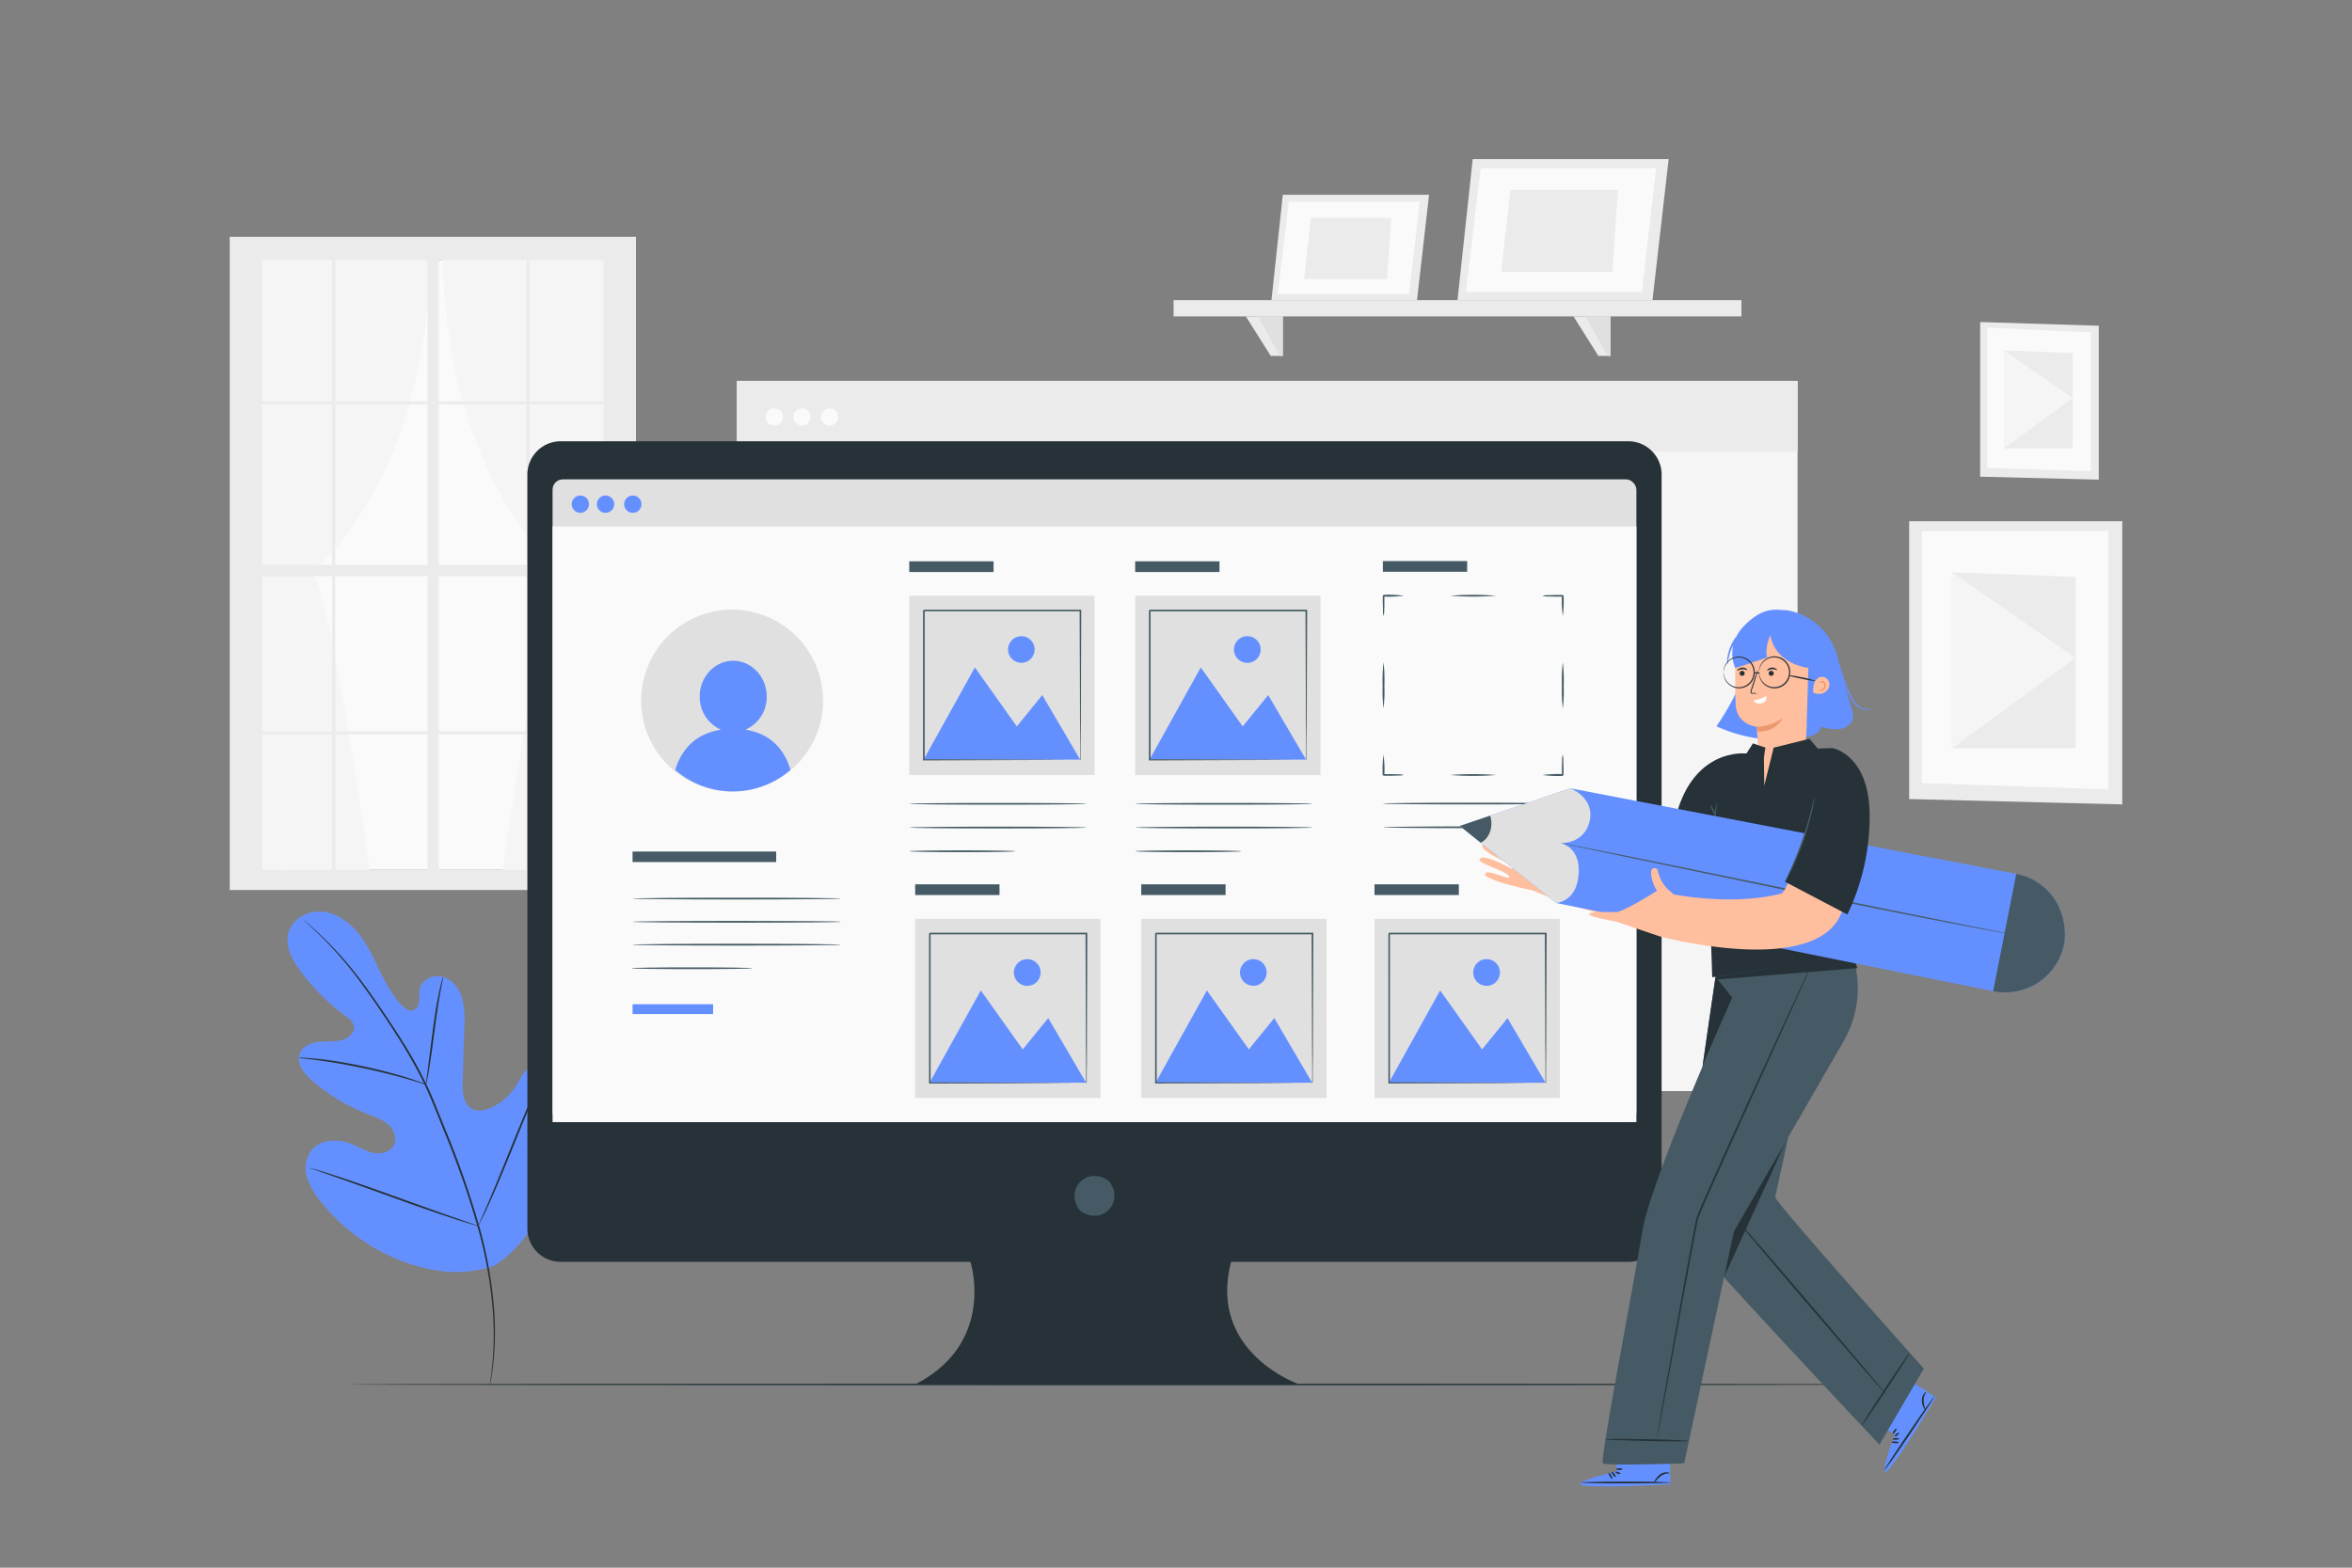<svg xmlns="http://www.w3.org/2000/svg" viewBox="0 0 750 500"><rect x="0" y="0" width="750" height="500" fill="#808080" stroke="none"/><g id="freepik--background-complete--inject-9"><rect x="83.56" y="82.95" width="111.16" height="194.48" style="fill:#fafafa"></rect><path d="M118.19,279.29S106,191.8,99.63,182.18c0,0,36.42-27.34,37.53-101.45H81.9V279.29Z" style="fill:#f5f5f5"></path><path d="M160.08,278.91s12.17-87.5,18.55-97.11c0,0-36.41-27.35-37.53-101.45h55.26V278.91Z" style="fill:#f5f5f5"></path><path d="M197.64,75.54H73.26V283.86H202.8V75.54ZM105.9,183.77v49.54H83.56V183.77Zm-22.34-3.58V128.92H105.9v51.27Zm56.35,0V128.92h28v51.27Zm28,3.58v49.54h-28V183.77Zm-61-3.58V128.92h29.43v51.27Zm29.43,3.58v49.54H106.9V183.77ZM106.9,128V83h29.43V128ZM136.33,234.2v43.25H106.9V234.2Zm3.58,0h28v43.25h-28Zm0-106.17V83h28V128Zm28.94,55.74h23.64v49.54H168.85Zm0-3.58V128.92h23.64v51.27ZM192.49,128H168.85V83h23.64ZM105.9,83V128H83.56V83ZM83.56,234.2H105.9v43.25H83.56Zm85.29,43.25V234.2h23.64v43.25Z" style="fill:#ebebeb"></path><rect x="234.99" y="121.48" width="338.21" height="226.52" style="fill:#f5f5f5"></rect><rect x="234.99" y="121.48" width="338.21" height="22.63" style="fill:#ebebeb"></rect><path d="M249.64,132.79a2.74,2.74,0,1,1-2.73-2.54A2.64,2.64,0,0,1,249.64,132.79Z" style="fill:#fafafa"></path><path d="M258.46,132.79a2.74,2.74,0,1,1-2.73-2.54A2.64,2.64,0,0,1,258.46,132.79Z" style="fill:#fafafa"></path><path d="M267.28,132.79a2.74,2.74,0,1,1-2.73-2.54A2.64,2.64,0,0,1,267.28,132.79Z" style="fill:#fafafa"></path><polygon points="676.74 166.24 608.79 166.24 608.79 254.85 676.74 256.56 676.74 166.24" style="fill:#ebebeb"></polygon><polygon points="672.27 169.4 612.81 169.4 612.81 249.76 672.27 251.77 672.27 169.4" style="fill:#fafafa"></polygon><polygon points="661.86 184 622.4 182.5 622.4 238.67 661.86 238.67 661.86 184" style="fill:#ebebeb"></polygon><polygon points="622.4 238.67 661.86 209.81 622.4 182.5 622.4 238.67" style="fill:#f5f5f5"></polygon><polygon points="669.25 103.89 631.43 102.71 631.43 152.03 669.25 152.98 669.25 103.89" style="fill:#ebebeb"></polygon><polygon points="666.76 106.04 633.67 104.47 633.67 149.19 666.76 150.31 666.76 106.04" style="fill:#fafafa"></polygon><polygon points="660.97 112.59 639.01 111.76 639.01 143.02 660.97 143.02 660.97 112.59" style="fill:#ebebeb"></polygon><polygon points="639.01 143.02 660.97 126.96 639.01 111.76 639.01 143.02" style="fill:#f5f5f5"></polygon><polygon points="409.06 62.12 405.44 95.74 451.85 95.74 455.7 62.12 409.06 62.12" style="fill:#ebebeb"></polygon><polygon points="410.97 64.33 407.44 93.75 449.33 93.75 452.72 64.33 410.97 64.33" style="fill:#fafafa"></polygon><polygon points="418.02 69.48 415.85 89.01 442.28 89.01 443.64 69.48 418.02 69.48" style="fill:#ebebeb"></polygon><polygon points="469.62 50.71 464.76 95.74 526.94 95.74 532.1 50.71 469.62 50.71" style="fill:#ebebeb"></polygon><polygon points="472.17 53.67 467.45 93.08 523.57 93.08 528.11 53.67 472.17 53.67" style="fill:#fafafa"></polygon><polygon points="481.62 60.57 478.71 86.72 514.12 86.72 515.94 60.57 481.62 60.57" style="fill:#ebebeb"></polygon><rect x="374.23" y="95.74" width="181.08" height="5.18" style="fill:#ebebeb"></rect><polygon points="405.21 113.52 397.28 100.92 409.06 100.92 409.06 113.52 405.21 113.52" style="fill:#ebebeb"></polygon><polygon points="401.11 100.92 408.12 113.52 409.06 113.52 409.06 100.92 401.11 100.92" style="fill:#e0e0e0"></polygon><polygon points="509.69 113.52 501.76 100.92 513.54 100.92 513.54 113.52 509.69 113.52" style="fill:#ebebeb"></polygon><polygon points="505.59 100.92 512.6 113.52 513.54 113.52 513.54 100.92 505.59 100.92" style="fill:#e0e0e0"></polygon></g><g id="freepik--Plant--inject-9"><path d="M157.62,403.69c16.67-10.9,20.9-31.79,20.71-50.65,0-3.15.4-6.46-1.05-9.26s-4.94-4.76-7.83-3.51c-2.39,1.05-3.49,3.74-4.87,6a18.53,18.53,0,0,1-7.65,6.87c-2.05,1-4.58,1.56-6.56.42-2.71-1.56-2.94-5.32-2.85-8.45l.54-17.49a28.56,28.56,0,0,0-.73-9.32c-.91-3-3-5.8-6-6.71s-6.77.72-7.48,3.77a28.07,28.07,0,0,0-.18,3.9c-.12,1.29-.77,2.72-2,3s-2.52-.58-3.45-1.52c-3.19-3.24-5.32-7.36-7.29-11.46S117,301,114.1,297.48s-6.92-6.35-11.46-6.71S93.2,293.06,92,297.43s1.24,8.93,4,12.57a70.47,70.47,0,0,0,14.39,14.21,5.74,5.74,0,0,1,2.4,2.68c.64,2.1-1.41,4.12-3.52,4.76-2.38.72-4.94.42-7.42.64s-5.18,1.24-6.17,3.53c-1.38,3.17,1.25,6.58,3.86,8.84a60.75,60.75,0,0,0,17.7,10.66c2.31.89,4.74,1.69,6.58,3.35s2.91,4.51,1.72,6.68-4.12,2.82-6.56,2.31-4.58-1.86-6.89-2.79c-4.32-1.73-10-1.56-12.83,2.09a9.8,9.8,0,0,0-1.29,8.73,22.9,22.9,0,0,0,4.62,7.85,61,61,0,0,0,25.59,18.68c10,3.7,19.37,4.86,29.5,1.47" style="fill:#6490FF"></path><path d="M96.63,293.25l.3.3.92.86c.82.74,2,1.84,3.52,3.29a117.61,117.61,0,0,1,11.79,13.19c2.29,3,4.66,6.3,7.14,9.94s5.1,7.54,7.69,11.75a142.08,142.08,0,0,1,7.5,13.56c1.16,2.42,2.19,4.95,3.24,7.53l3.17,7.84a283.4,283.4,0,0,1,10.56,30.39,138,138,0,0,1,4.66,25.8,100.87,100.87,0,0,1-.14,17.69c-.21,2.08-.41,3.69-.59,4.78-.07.52-.13.93-.18,1.24a3.35,3.35,0,0,0,0,.42,1.47,1.47,0,0,0,.1-.41l.24-1.23c.21-1.09.45-2.7.7-4.78a96.37,96.37,0,0,0,.32-17.74A135.61,135.61,0,0,0,153,391.76a276.75,276.75,0,0,0-10.54-30.46l-3.17-7.85c-1.05-2.57-2.09-5.12-3.27-7.55a137.33,137.33,0,0,0-7.55-13.6c-2.62-4.21-5.25-8.11-7.75-11.75s-4.89-7-7.21-9.91a110.37,110.37,0,0,0-12-13.1c-1.53-1.43-2.75-2.51-3.59-3.22l-1-.81A2,2,0,0,0,96.63,293.25Z" style="fill:#263238"></path><path d="M135.84,345.87a6.08,6.08,0,0,0,.34-1.33c.19-.86.42-2.11.68-3.66.52-3.11,1.1-7.42,1.72-12.18s1.25-9.05,1.82-12.14c.28-1.55.52-2.79.7-3.66a6.26,6.26,0,0,0,.21-1.35,6,6,0,0,0-.43,1.3c-.24.85-.55,2.09-.88,3.63-.68,3.08-1.38,7.38-2,12.14s-1.14,8.95-1.55,12.19c-.2,1.47-.36,2.7-.49,3.69A5.84,5.84,0,0,0,135.84,345.87Z" style="fill:#263238"></path><path d="M95.25,337.38a9,9,0,0,0,1.62.23c1,.12,2.56.28,4.42.53,3.72.49,8.85,1.34,14.45,2.52s10.64,2.49,14.25,3.53c1.81.5,3.26.95,4.27,1.26a8,8,0,0,0,1.58.42,9.47,9.47,0,0,0-1.51-.64c-1-.37-2.42-.88-4.22-1.44-3.59-1.14-8.62-2.5-14.25-3.7s-10.77-2-14.52-2.36c-1.87-.2-3.4-.3-4.45-.35A8.7,8.7,0,0,0,95.25,337.38Z" style="fill:#263238"></path><path d="M152.5,391a1.89,1.89,0,0,0,.29-.49l.73-1.44c.64-1.25,1.5-3.08,2.54-5.37,2.08-4.56,4.75-10.95,7.6-18s5.46-13.5,7.45-18.1c1-2.24,1.76-4.08,2.36-5.44l.63-1.49a2.73,2.73,0,0,0,.19-.53,2.1,2.1,0,0,0-.3.48c-.19.39-.44.87-.73,1.44-.63,1.25-1.49,3.09-2.53,5.37-2.08,4.56-4.75,11-7.61,18.05s-5.46,13.5-7.44,18.1L153.32,389l-.63,1.48A2,2,0,0,0,152.5,391Z" style="fill:#263238"></path><path d="M98.75,372.48a2,2,0,0,0,.53.23l1.56.56,5.76,2c4.86,1.69,11.54,4.09,18.92,6.76s14.1,5,19,6.59c2.45.8,4.44,1.42,5.82,1.82l1.59.46a2.6,2.6,0,0,0,.57.12,2.21,2.21,0,0,0-.53-.24l-1.56-.55-5.76-2c-4.86-1.68-11.54-4.08-18.93-6.75s-14.09-5-19-6.6c-2.45-.79-4.44-1.41-5.82-1.82l-1.59-.45A2.08,2.08,0,0,0,98.75,372.48Z" style="fill:#263238"></path></g><g id="freepik--Floor--inject-9"><path d="M611.59,441.57c0,.15-112.14.26-250.45.26s-250.47-.11-250.47-.26,112.12-.26,250.47-.26S611.59,441.43,611.59,441.57Z" style="fill:#263238"></path></g><g id="freepik--Device--inject-9"><path d="M519.22,140.74H178.79a10.62,10.62,0,0,0-10.62,10.63V391.82a10.62,10.62,0,0,0,10.62,10.63H309.45s8.31,25.7-17.46,39H414.16s-29.08-10-21.6-39H519.22a10.63,10.63,0,0,0,10.63-10.63V151.37A10.63,10.63,0,0,0,519.22,140.74Z" style="fill:#263238"></path><path d="M353.91,377.07c4.63,6.62-2.62,13.87-9.24,9.24a2.37,2.37,0,0,1-.57-.57c-4.62-6.62,2.62-13.86,9.24-9.24A2.37,2.37,0,0,1,353.91,377.07Z" style="fill:#455a64"></path><rect x="176.2" y="152.89" width="345.61" height="205" rx="3.27" style="fill:#e0e0e0"></rect><rect x="176.2" y="167.91" width="345.61" height="189.98" style="fill:#fafafa"></rect><path d="M204.55,160.8a2.76,2.76,0,1,1-2.76-2.76A2.76,2.76,0,0,1,204.55,160.8Z" style="fill:#6490FF"></path><path d="M187.82,160.8a2.76,2.76,0,1,1-2.76-2.76A2.76,2.76,0,0,1,187.82,160.8Z" style="fill:#6490FF"></path><path d="M195.85,160.8a2.76,2.76,0,1,1-2.76-2.76A2.76,2.76,0,0,1,195.85,160.8Z" style="fill:#6490FF"></path><path d="M346.49,256.37c0,.15-12.66.28-28.27.28s-28.28-.13-28.28-.28,12.66-.28,28.28-.28S346.49,256.21,346.49,256.37Z" style="fill:#455a64"></path><path d="M346.49,263.94c0,.15-12.66.28-28.27.28s-28.28-.13-28.28-.28,12.66-.29,28.28-.29S346.49,263.78,346.49,263.94Z" style="fill:#455a64"></path><path d="M323.83,271.5c0,.16-7.58.29-16.94.29s-16.95-.13-16.95-.29,7.59-.28,16.95-.28S323.83,271.35,323.83,271.5Z" style="fill:#455a64"></path><rect x="289.94" y="179.03" width="26.89" height="3.41" style="fill:#455a64"></rect><rect x="289.94" y="190.02" width="59.09" height="57.17" style="fill:#e0e0e0"></rect><polygon points="294.52 242.29 310.87 212.87 324.24 231.68 332.36 221.69 344.45 242.29 294.52 242.29" style="fill:#6490FF"></polygon><circle cx="325.68" cy="207.15" r="4.25" style="fill:#6490FF"></circle><path d="M344.45,242.45a.82.82,0,0,1,0-.23c0-.18,0-.39,0-.67,0-.61,0-1.47,0-2.57,0-2.27,0-5.55-.06-9.71,0-8.35-.07-20.24-.12-34.52l.24.24-49.92,0c-.07.06.52-.53.27-.27h0v12.82c0,4.2,0,8.32,0,12.32,0,8,0,15.58,0,22.54l-.25-.25,36.1.13,10.18.06,2.7,0,.7,0h0l-.67,0-2.66,0-10.12.06-36.26.13h-.24v-.25c0-7,0-14.53,0-22.54,0-4,0-8.12,0-12.32V194.77h0c-.25.24.34-.36.29-.29l49.92,0h.24v.24c-.05,14.34-.09,26.28-.12,34.67,0,4.14-.05,7.4-.07,9.66,0,1.08,0,1.92,0,2.52,0,.27,0,.48,0,.64A1.66,1.66,0,0,1,344.45,242.45Z" style="fill:#455a64"></path><path d="M418.53,256.37c0,.15-12.66.28-28.28.28s-28.27-.13-28.27-.28,12.65-.28,28.27-.28S418.53,256.21,418.53,256.37Z" style="fill:#455a64"></path><path d="M418.53,263.94c0,.15-12.66.28-28.28.28s-28.27-.13-28.27-.28,12.65-.29,28.27-.29S418.53,263.78,418.53,263.94Z" style="fill:#455a64"></path><path d="M395.87,271.5c0,.16-7.59.29-16.95.29S362,271.66,362,271.5s7.58-.28,16.94-.28S395.87,271.35,395.87,271.5Z" style="fill:#455a64"></path><rect x="361.98" y="179.03" width="26.89" height="3.41" style="fill:#455a64"></rect><rect x="361.98" y="190.02" width="59.09" height="57.17" style="fill:#e0e0e0"></rect><polygon points="366.56 242.29 382.9 212.87 396.27 231.68 404.4 221.69 416.48 242.29 366.56 242.29" style="fill:#6490FF"></polygon><path d="M402,207.15a4.26,4.26,0,1,1-4.25-4.25A4.25,4.25,0,0,1,402,207.15Z" style="fill:#6490FF"></path><path d="M416.48,242.45s0-.08,0-.23,0-.39,0-.67c0-.61,0-1.47,0-2.57,0-2.27,0-5.55-.06-9.71,0-8.35-.08-20.24-.13-34.52l.24.24-49.92,0c-.07.06.53-.53.28-.27h0v12.82c0,4.2,0,8.32,0,12.32,0,8,0,15.58,0,22.54l-.24-.25,36.1.13,10.18.06,2.7,0,.7,0h0l-.68,0-2.65,0-10.13.06-36.25.13h-.25v-.25c0-7,0-14.53,0-22.54V194.77h0c-.26.24.34-.36.28-.29l49.92,0h.25v.24c-.06,14.34-.1,26.28-.13,34.67,0,4.14-.05,7.4-.06,9.66q0,1.62,0,2.52c0,.27,0,.48,0,.64A.85.85,0,0,1,416.48,242.45Z" style="fill:#455a64"></path><rect x="291.83" y="282.05" width="26.89" height="3.41" style="fill:#455a64"></rect><rect x="291.83" y="293.03" width="59.09" height="57.17" style="fill:#e0e0e0"></rect><polygon points="296.41 345.31 312.76 315.89 326.13 334.69 334.25 324.71 346.34 345.31 296.41 345.31" style="fill:#6490FF"></polygon><path d="M331.83,310.17a4.26,4.26,0,1,1-4.26-4.26A4.25,4.25,0,0,1,331.83,310.17Z" style="fill:#6490FF"></path><path d="M346.34,345.47s0-.09,0-.24,0-.39,0-.67c0-.6,0-1.46,0-2.57,0-2.26,0-5.54-.07-9.71,0-8.35-.07-20.24-.12-34.51l.24.24-49.92,0,.28-.28V301c0,1.08,0,2.16,0,3.23v18.69c0,8,0,15.57,0,22.54l-.25-.25,36.1.13,10.18.06,2.71,0h.7a1.22,1.22,0,0,1,.24,0h-.89l-2.65,0-10.13.07-36.26.12h-.24v-.24c0-7,0-14.54,0-22.54q0-6,0-12.32V297.77l.29-.29,49.92,0h.24v.25c-.05,14.34-.09,26.28-.12,34.67,0,4.14,0,7.4-.06,9.65,0,1.09,0,1.93,0,2.53,0,.26,0,.47,0,.64A.67.67,0,0,1,346.34,345.47Z" style="fill:#455a64"></path><rect x="363.92" y="282.05" width="26.89" height="3.41" style="fill:#455a64"></rect><rect x="363.92" y="293.03" width="59.09" height="57.17" style="fill:#e0e0e0"></rect><polygon points="368.5 345.31 384.85 315.89 398.22 334.69 406.34 324.71 418.43 345.31 368.5 345.31" style="fill:#6490FF"></polygon><path d="M403.91,310.17a4.25,4.25,0,1,1-4.25-4.26A4.25,4.25,0,0,1,403.91,310.17Z" style="fill:#6490FF"></path><path d="M418.43,345.47a1.35,1.35,0,0,1,0-.24c0-.17,0-.39,0-.67,0-.6,0-1.46,0-2.57,0-2.26,0-5.54-.06-9.71,0-8.35-.07-20.24-.12-34.51l.24.24-49.93,0,.28-.28v12.84q0,6.3,0,12.32c0,8,0,15.57,0,22.54l-.25-.25,36.1.13,10.18.06,2.7,0h.7l.25,0h-.89l-2.66,0-10.12.07-36.26.12h-.25v-.24c0-7,0-14.54,0-22.54q0-6,0-12.32V297.77l.28-.29,49.93,0h.24v.25c-.05,14.34-.09,26.28-.12,34.67,0,4.14-.05,7.4-.07,9.65,0,1.09,0,1.93,0,2.53,0,.26,0,.47,0,.64A1.66,1.66,0,0,1,418.43,345.47Z" style="fill:#455a64"></path><rect x="438.3" y="282.05" width="26.89" height="3.41" style="fill:#455a64"></rect><rect x="438.3" y="293.03" width="59.09" height="57.17" style="fill:#e0e0e0"></rect><polygon points="442.88 345.31 459.23 315.89 472.6 334.69 480.72 324.71 492.81 345.31 442.88 345.31" style="fill:#6490FF"></polygon><path d="M478.3,310.17a4.26,4.26,0,1,1-4.26-4.26A4.25,4.25,0,0,1,478.3,310.17Z" style="fill:#6490FF"></path><path d="M492.81,345.47s0-.09,0-.24,0-.39,0-.67c0-.6,0-1.46,0-2.57,0-2.26,0-5.54-.07-9.71,0-8.35-.07-20.24-.12-34.51l.24.24-49.92,0,.28-.28v25.16c0,8,0,15.57,0,22.54l-.25-.25,36.1.13,10.18.06,2.71,0h.69a1.27,1.27,0,0,1,.25,0h-.89l-2.65,0-10.13.07-36.26.12h-.24v-.24c0-7,0-14.54,0-22.54q0-6,0-12.32V297.77l.29-.29,49.92,0h.24v.25c-.05,14.34-.09,26.28-.12,34.67,0,4.14-.05,7.4-.06,9.65,0,1.09,0,1.93,0,2.53,0,.26,0,.47,0,.64A.67.67,0,0,1,492.81,345.47Z" style="fill:#455a64"></path><path d="M491.86,247.18a38.3,38.3,0,0,1,6.48-.28l-.28.28h0v-.64c0-.22,0-.43,0-.64,0-.42,0-.82,0-1.22,0-.71,0-1.4.06-2.06a6.3,6.3,0,0,1,.2-1.9,7,7,0,0,1,.19,1.9c0,.66,0,1.35.06,2.06,0,.4,0,.8,0,1.22v1.28h0l-.29.29A36.46,36.46,0,0,1,491.86,247.18Z" style="fill:#455a64"></path><path d="M462.39,247.18a97.13,97.13,0,0,1,14.74,0,93.79,93.79,0,0,1-14.74,0Z" style="fill:#455a64"></path><path d="M441.17,240.7a37.09,37.09,0,0,1,.28,6.48l-.28-.28h2.53l2.06.06a7.31,7.31,0,0,1,1.9.2,6.37,6.37,0,0,1-1.9.2l-2.06.06-1.22,0h-1.31l-.28-.29A38.3,38.3,0,0,1,441.17,240.7Z" style="fill:#455a64"></path><path d="M441.17,211.23a47.92,47.92,0,0,1,.28,7.37,47.73,47.73,0,0,1-.28,7.36,49.29,49.29,0,0,1-.28-7.36A49.48,49.48,0,0,1,441.17,211.23Z" style="fill:#455a64"></path><path d="M447.66,190a37.25,37.25,0,0,1-6.49.28l.28-.28h0v1.29c0,.41,0,.82,0,1.22,0,.71,0,1.39-.06,2.06a6.37,6.37,0,0,1-.2,1.9,6.37,6.37,0,0,1-.2-1.9c0-.67,0-1.35-.06-2.06,0-.4,0-.81,0-1.22,0-.21,0-.43,0-.65V190h0l.28-.28A38.47,38.47,0,0,1,447.66,190Z" style="fill:#455a64"></path><path d="M477.13,190a97.13,97.13,0,0,1-14.74,0,97.13,97.13,0,0,1,14.74,0Z" style="fill:#455a64"></path><path d="M498.35,196.5a36.62,36.62,0,0,1-.29-6.49c.57.56.16.16.28.28H497l-1.22,0-2.06-.06a6.37,6.37,0,0,1-1.9-.2,6.37,6.37,0,0,1,1.9-.2l2.06-.06h2.52l.29.28A38.47,38.47,0,0,1,498.35,196.5Z" style="fill:#455a64"></path><path d="M498.35,226a46.92,46.92,0,0,1-.29-7.36,47.11,47.11,0,0,1,.29-7.37,49.48,49.48,0,0,1,.28,7.37A49.29,49.29,0,0,1,498.35,226Z" style="fill:#455a64"></path><path d="M497.52,256.29c0,.15-12.67.28-28.28.28s-28.28-.13-28.28-.28,12.66-.28,28.28-.28S497.52,256.13,497.52,256.29Z" style="fill:#455a64"></path><path d="M497.52,263.86c0,.15-12.67.28-28.28.28S441,264,441,263.86s12.66-.29,28.28-.29S497.52,263.7,497.52,263.86Z" style="fill:#455a64"></path><rect x="440.96" y="178.95" width="26.89" height="3.41" style="fill:#455a64"></rect><path d="M262.45,223.44a29,29,0,1,1-29-29A29,29,0,0,1,262.45,223.44Z" style="fill:#e0e0e0"></path><path d="M268.18,286.6c0,.15-14.88.28-33.23.28s-33.24-.13-33.24-.28,14.88-.29,33.24-.29S268.18,286.44,268.18,286.6Z" style="fill:#455a64"></path><path d="M268.18,294c0,.16-14.88.28-33.23.28s-33.24-.12-33.24-.28,14.88-.28,33.24-.28S268.18,293.79,268.18,294Z" style="fill:#455a64"></path><path d="M268.18,301.3c0,.16-14.88.28-33.23.28s-33.24-.12-33.24-.28S216.59,301,235,301,268.18,301.15,268.18,301.3Z" style="fill:#455a64"></path><path d="M239.9,308.81c0,.16-8.63.28-19.27.28s-19.28-.12-19.28-.28,8.63-.28,19.28-.28S239.9,308.66,239.9,308.81Z" style="fill:#455a64"></path><rect x="201.71" y="271.6" width="45.8" height="3.35" transform="translate(449.22 546.54) rotate(180)" style="fill:#455a64"></rect><path d="M215.31,245.57a28.08,28.08,0,0,0,36.76,0c-1.54-5.24-5.28-11.46-14.37-12.84a11.38,11.38,0,0,0,6.79-10.53c0-6.3-4.74-11.42-10.64-11.45s-10.7,5.06-10.73,11.35a11.39,11.39,0,0,0,6.81,10.64C220.69,234.11,216.88,240.36,215.31,245.57Z" style="fill:#6490FF"></path><rect x="201.71" y="320.29" width="25.68" height="3.13" style="fill:#6490FF"></rect></g><g id="freepik--Character--inject-9"><path d="M586.14,211.66l4.38,14.69a6.89,6.89,0,0,1,.39,2.05c0,2.07-2,3.7-4,4.08a13.78,13.78,0,0,1-6.11-.72c-.54,2.11-3,3-5.15,3.4a47.08,47.08,0,0,1-28.32-3.53,77.26,77.26,0,0,0,9.13-17.46l22.34,1a10.31,10.31,0,0,0,3.92-.33,3.49,3.49,0,0,0,2.44-2.83" style="fill:#6490FF"></path><path d="M560.54,240.35c.28-1.64-.39-8.54-.39-8.54s-6.29-.67-6.67-6.91,0-20.64,0-20.64l11.46-5.6,12.62,9.55-1.91,31.21L562,251.6Z" style="fill:#ffbe9d"></path><path d="M554.73,214.75a.8.8,0,1,0,.8-.79A.79.79,0,0,0,554.73,214.75Z" style="fill:#263238"></path><path d="M554,213.88c.11.11.7-.39,1.56-.44s1.5.37,1.59.25-.06-.24-.34-.43a2.09,2.09,0,0,0-1.29-.34,2.05,2.05,0,0,0-1.23.49C554,213.64,553.9,213.84,554,213.88Z" style="fill:#263238"></path><path d="M564,214.75a.8.8,0,1,0,.79-.79A.79.79,0,0,0,564,214.75Z" style="fill:#263238"></path><path d="M563.49,213.88c.1.11.69-.39,1.55-.44s1.51.37,1.6.25-.06-.24-.35-.43a2.11,2.11,0,0,0-2.51.15C563.52,213.64,563.44,213.84,563.49,213.88Z" style="fill:#263238"></path><path d="M563.23,222a15.92,15.92,0,0,1-4.16,1.44,2.43,2.43,0,0,0,2.85.81A1.79,1.79,0,0,0,563.23,222Z" style="fill:#fafafa"></path><path d="M560.15,231.81a15.57,15.57,0,0,0,8.27-2.79s-1.87,4.58-8.13,4.32Z" style="fill:#eb996e"></path><path d="M595.72,226.16a4.51,4.51,0,0,1-2.26-.51,6.39,6.39,0,0,1-2.47-2.4,24.61,24.61,0,0,1-1.84-3.95c-1.17-2.9-2-5.6-2.65-7.56-.09-.31-.18-.59-.26-.86a8,8,0,0,0-.16-.86c-3.41-13-14.85-15.44-17.11-15.44-2.43,0-6.68-1.34-12.87,5.1a13.78,13.78,0,0,0-2.35,3.24A14,14,0,0,0,551,208.8a7.16,7.16,0,0,0-.14,3.09c.12,0,.14-1.17.62-3a15.18,15.18,0,0,1,1.2-3.07,11.91,11.91,0,0,0,.63,7.19l2.22-.62,8-2.7c-.73-2.46.34-5.52.94-7l.06,0c1.82,9.34,12.11,10.32,12.11,10.32l-.51,17.73c10.57-2.26,10.71-13.8,10.64-16.67.48,1.62,1.1,3.48,1.88,5.43a24.2,24.2,0,0,0,1.94,4,6.39,6.39,0,0,0,2.74,2.48,4.24,4.24,0,0,0,2.46.36,1.76,1.76,0,0,0,.86-.32A7.23,7.23,0,0,0,595.72,226.16Z" style="fill:#6490FF"></path><path d="M560.39,221.15A5.93,5.93,0,0,0,559,221c-.22,0-.44,0-.48-.2a1.21,1.21,0,0,1,.12-.7c.19-.56.38-1.15.59-1.78.41-1.27.76-2.42,1-3.26a5.21,5.21,0,0,0,.31-1.38A5.7,5.7,0,0,0,560,215c-.3.82-.69,2-1.1,3.24l-.57,1.79a1.42,1.42,0,0,0-.08.9.57.57,0,0,0,.37.31,1.67,1.67,0,0,0,.37,0A5.84,5.84,0,0,0,560.39,221.15Z" style="fill:#263238"></path><path d="M574.9,216.07c-1.94-.38-3.58-.65-4.14-.69a4.91,4.91,0,0,0,.12-1,5.13,5.13,0,0,0-1-3,4.92,4.92,0,0,0-2.36-1.75,5.05,5.05,0,0,0-2.65-.2,4.79,4.79,0,0,0-2.1,1,4.87,4.87,0,0,0-1.77,2.77,4,4,0,0,0-.11.9,1,1,0,0,0,0,.31s0-.43.22-1.17a4.89,4.89,0,0,1,1.79-2.62,4.66,4.66,0,0,1,2-.87,4.74,4.74,0,0,1,4.68,7.45,4.67,4.67,0,0,1-2.2,1.66,4.74,4.74,0,0,1-2.48.22,4.67,4.67,0,0,1-2-.88,4.84,4.84,0,0,1-1.79-2.61,5.29,5.29,0,0,1-.17-.9c.15,0,.25-.08.25-.12s-.12-.1-.29-.13v0a3.37,3.37,0,0,0-.6,0,3.12,3.12,0,0,0-.72.08v-.06a5.06,5.06,0,0,0-1-3,4.94,4.94,0,0,0-2.35-1.75,5.09,5.09,0,0,0-2.66-.2,5,5,0,0,0-3.87,3.73,4,4,0,0,0-.11.9,1,1,0,0,0,0,.31s0-.43.22-1.17a4.89,4.89,0,0,1,1.79-2.62,4.66,4.66,0,0,1,2-.87,4.74,4.74,0,0,1,5.59,4.66,4.75,4.75,0,0,1-3.1,4.45,4.78,4.78,0,0,1-2.49.22,4.67,4.67,0,0,1-2-.88,4.84,4.84,0,0,1-1.79-2.61c-.2-.74-.18-1.18-.22-1.18a1.14,1.14,0,0,0,0,.32,3.9,3.9,0,0,0,.11.89,4.88,4.88,0,0,0,1.77,2.78,5,5,0,0,0,2.1,1,5.09,5.09,0,0,0,2.66-.2,5,5,0,0,0,2.35-1.75,5.08,5.08,0,0,0,1-2.75,2.76,2.76,0,0,0,.74.08,4.52,4.52,0,0,0,.58,0v0a3.9,3.9,0,0,0,.11.89,4.95,4.95,0,0,0,3.87,3.74,5.05,5.05,0,0,0,2.65-.2,5,5,0,0,0,2.36-1.75,4.85,4.85,0,0,0,.84-1.88c.53.17,2.15.55,4.11.93a29.76,29.76,0,0,0,4.36.69A26.54,26.54,0,0,0,574.9,216.07Z" style="fill:#263238"></path><path d="M578.22,220.89a7.61,7.61,0,0,1,.34-3.08,2.91,2.91,0,0,1,2.24-1.94,2.46,2.46,0,0,1,2.54,2,3,3,0,0,1-1.55,3,4,4,0,0,1-3.47.1" style="fill:#ffbe9d"></path><path d="M580,220c0-.07.34.08.78,0a1.39,1.39,0,0,0,.93-1.33,1,1,0,0,0-.22-.83.93.93,0,0,0-.68-.2c-.47,0-.8.16-.82.08s.21-.29.77-.44a1.19,1.19,0,0,1,1,.2,1.42,1.42,0,0,1,.43,1.23,1.86,1.86,0,0,1-.46,1.16,1.45,1.45,0,0,1-.92.49C580.27,220.35,580,220,580,220Z" style="fill:#eb996e"></path><path d="M604.22,457.63l-7.53-5.11,9.49-14.16,11.09,7.36-.53.91c-2.4,4.06-12.49,20.44-15,22.53C598.88,471.48,604.22,457.63,604.22,457.63Z" style="fill:#6490FF"></path><path d="M600.8,469c-.14-.09,3.33-5.44,7.75-11.94s8.1-11.71,8.24-11.62-3.34,5.44-7.76,12S600.93,469.11,600.8,469Z" style="fill:#263238"></path><path d="M605.59,458.92c0,.16-.47.25-1,.29s-1,0-1.05-.16.41-.39,1-.42S605.61,458.76,605.59,458.92Z" style="fill:#263238"></path><path d="M605.48,460.16c0,.16-.55.18-1.16.14s-1.12-.12-1.13-.29.51-.33,1.16-.29S605.51,460,605.48,460.16Z" style="fill:#263238"></path><path d="M613.85,449.68c-.07,0-.26-.27-.49-.78a6,6,0,0,1-.53-2.17,3.45,3.45,0,0,1,.64-2.18c.37-.48.73-.61.77-.55s-.19.31-.43.77a4.06,4.06,0,0,0-.4,1.94,11,11,0,0,0,.34,2.06C613.88,449.3,613.93,449.65,613.85,449.68Z" style="fill:#263238"></path><path d="M604.15,458c-.07-.14.2-.42.57-.69s.71-.45.83-.34-.07.5-.49.81S604.21,458.15,604.15,458Z" style="fill:#263238"></path><path d="M603.57,457.29c-.13-.1,0-.55.34-1s.69-.75.82-.67,0,.53-.34,1S603.69,457.39,603.57,457.29Z" style="fill:#263238"></path><path d="M515.47,469.27v-9.1l17-.11.14,13.32-1.06.07c-4.7.29-23.92,1.15-27.08.22C501,472.63,515.47,469.27,515.47,469.27Z" style="fill:#6490FF"></path><path d="M504.12,472.83c0-.16,6.38-.29,14.24-.29s14.24.13,14.24.29-6.37.3-14.24.3S504.12,473,504.12,472.83Z" style="fill:#263238"></path><path d="M515.17,471.13c-.14.08-.47-.25-.81-.69s-.57-.84-.46-1,.56.13.92.61S515.31,471.05,515.17,471.13Z" style="fill:#263238"></path><path d="M514.08,471.73c-.15.06-.45-.35-.76-.88s-.53-1-.4-1.1.56.24.9.81S514.23,471.67,514.08,471.73Z" style="fill:#263238"></path><path d="M527.46,472.77c-.06,0,.08-.37.37-.84a6.21,6.21,0,0,1,1.49-1.66,3.55,3.55,0,0,1,2.17-.7c.6,0,.92.27.89.33s-.37,0-.88.08a4.19,4.19,0,0,0-1.83.76,10.64,10.64,0,0,0-1.51,1.44C527.79,472.58,527.53,472.82,527.46,472.77Z" style="fill:#263238"></path><path d="M515.12,469.42c.08-.14.47-.07.89.08s.78.34.75.5-.45.22-.94.05S515,469.56,515.12,469.42Z" style="fill:#263238"></path><path d="M515.39,468.54c0-.16.47-.29,1-.28s1,.15,1,.31-.44.28-1,.28S515.37,468.7,515.39,468.54Z" style="fill:#263238"></path><path d="M558.47,259.15,540,253s-8.15,23.48-10.65,23.71c-13.84,1.26-28.65-3.33-33.85-5.14-.52-.59-1.12-1.3-1.79-2.17a8.26,8.26,0,0,1-1.31-2.49,13,13,0,0,1-.74-3.42,1.09,1.09,0,0,0-1.87-.86c-.59.78-.75,3.74.62,6.94s-3.47.65-5.25-.25-7.41-3.4-8.12-3.07c-1,.49-.71,1.69,1.09,2.54s7,3.78,6.49,4.7-9.51-3.77-9.51-3.77-1.76-1.31-2.39-.27c-1.14,1.87,8.78,6.14,9.74,6.52.66.26.14,1.28-.56,1s-8.86-4.87-10.05-3c-.9,1.45,8.14,3.58,9.31,5.46s-6.7-2.31-7.5-.88c-.3.53-.46,1,4.4,2.72A102.51,102.51,0,0,0,488.92,284l0,.05s48.55,21.71,59,.79C559,262.64,558.47,259.15,558.47,259.15Z" style="fill:#ffbe9d"></path><path d="M547.17,310.75s-11.77,78.22-10.08,82,62.22,68,62.22,68l14.16-24.26s-47.75-53.3-47.39-54.73S583,304.26,583,304.26Z" style="fill:#455a64"></path><polygon points="549.74 407.36 559.69 385.51 569.64 363.66 552.88 392.71 549.74 407.36" style="fill:#263238"></polygon><path d="M555.67,387.87a4.87,4.87,0,0,1,.06.86c0,.62,0,1.45.06,2.48l0-.08c3.79,4.28,12.19,14,21.89,25.36l16.85,19.86,5.06,6.07c.56.68,1,1.24,1.35,1.66a3.13,3.13,0,0,1,.44.61,4,4,0,0,1-.53-.53l-1.43-1.6c-1.28-1.45-3-3.47-5.2-5.94l-17-19.75c-9.69-11.35-18-21.17-21.63-25.58l0,0v0c0-1,0-1.86.05-2.48A3.45,3.45,0,0,1,555.67,387.87Z" style="fill:#263238"></path><path d="M608.93,431.47c.14.09-3.17,5.34-7.38,11.72s-7.73,11.49-7.86,11.4,3.17-5.34,7.38-11.72S608.8,431.38,608.93,431.47Z" style="fill:#263238"></path><path d="M542.91,340.13c.11-.82,9.51-22,9.51-22l-4.56-6.43-.81-.18Z" style="fill:#263238"></path><path d="M556.39,310l-9.34,1.56,5.37,6.61c-8.67,19.62-26.58,61.16-28.73,74.55-2.86,17.74-13.63,73.15-12.55,74s25.91,0,25.91,0l15.83-74,35-60.62a33.82,33.82,0,0,0,3.55-24.95l-.7-2.88" style="fill:#455a64"></path><path d="M528.41,458.5a2.53,2.53,0,0,1,.05-.41c0-.3.1-.7.18-1.21l.77-4.63c.71-4.05,1.72-9.86,3-17s2.81-15.73,4.5-25.21c.88-4.74,1.8-9.72,2.75-14.88.24-1.28.5-2.58.75-3.89.13-.66.25-1.31.4-2,.08-.33.14-.67.24-1l.37-1c1-2.54,2.14-5,3.26-7.59,9.05-20.33,17.47-38.63,23.56-51.87l7.27-15.67c.85-1.82,1.53-3.24,2-4.24.22-.46.4-.83.54-1.1a2,2,0,0,1,.2-.37l-.15.4-.48,1.12-1.91,4.29C574,316,571.56,321.4,568.58,328c-6,13.29-14.36,31.61-23.4,51.94-1.12,2.54-2.25,5.06-3.25,7.55l-.36.92c-.1.32-.15.65-.23,1-.15.64-.27,1.31-.41,2-.25,1.31-.5,2.61-.75,3.89-1,5.15-1.89,10.13-2.78,14.86-1.74,9.48-3.31,18-4.63,25.19s-2.39,12.94-3.13,17c-.38,2-.68,3.52-.88,4.61-.11.5-.19.9-.25,1.2A1.61,1.61,0,0,1,528.41,458.5Z" style="fill:#263238"></path><path d="M538.53,459.6c0,.16-6,.18-13.31,0s-13.31-.37-13.31-.53,6-.18,13.32-.05S538.54,459.44,538.53,459.6Z" style="fill:#263238"></path><polygon points="547.05 311.55 547.41 312.4 592.28 308.77 590.7 304.26 547.05 311.55" style="fill:#263238"></polygon><path d="M565.58,238.45l-3,12.12-.11-8.72.23-1.93.27-1.47-4-1.35-2.06,3.21-.6,0s-16.15-1.61-21.8,19.73l-5.17,12.65,15.65,7.8,0,1,1,30.19,45.2-7.32c.18-6.78-6.74-19.06-5.21-25.2l5.21-21-6.83-19.57-4.73.15h0L577,235.63l-11.37,2.82" style="fill:#263238"></path><path d="M545.27,280.31a2.83,2.83,0,0,1-1-.51,7.57,7.57,0,0,1-2.09-2.16,6.82,6.82,0,0,1-1.07-4.31,9.61,9.61,0,0,1,1.76-5.16,9.41,9.41,0,0,1,3.2-2.86l-.14.18c.38-2.77.72-5.15,1-6.84a17.12,17.12,0,0,1,.5-2.67,18.39,18.39,0,0,1-.2,2.72c-.17,1.69-.44,4.09-.78,6.86l0,.12-.12.07a9.33,9.33,0,0,0-4.7,7.61,6.61,6.61,0,0,0,.9,4.09,8.29,8.29,0,0,0,1.9,2.18C545,280.07,545.28,280.27,545.27,280.31Z" style="fill:#455a64"></path><path d="M547,260c-.13.06-.57-.58-1-1.44s-.66-1.61-.53-1.67.57.58,1,1.44S547.1,259.88,547,260Z" style="fill:#455a64"></path><path d="M500.76,251.42l142.18,27.31c10.14,1.95,16.52,11.21,15.37,21.76a3.11,3.11,0,0,1-.08.44,19.15,19.15,0,0,1-22.66,15.19L496.23,288,465.5,263.44Z" style="fill:#6490FF"></path><path d="M500.76,251.42s7.76,2.91,6.16,10.35-9.11,7.13-9.11,7.13,7.3,1.62,5.28,12.05c-1.31,6.72-6.86,7.07-6.86,7.07L465.5,263.44Z" style="fill:#e0e0e0"></path><path d="M472.18,268.78c3-1.49,4.05-5.46,3-8.63l-9.65,3.29Z" style="fill:#455a64"></path><path d="M641,297.92l-.37-.05-1.1-.18-4.19-.75c-3.64-.66-8.89-1.65-15.39-2.9-13-2.5-30.89-6.09-50.65-10.17l-50.58-10.52-15.33-3.21-4.16-.89-1.08-.25a1.59,1.59,0,0,1-.37-.1,2.07,2.07,0,0,1,.38.05l1.09.19,4.18.8L518.82,273l50.62,10.37c19.75,4.08,37.65,7.73,50.62,10.32l15.35,3.06,4.17.85,1.09.23A1.39,1.39,0,0,1,641,297.92Z" style="fill:#455a64"></path><path d="M635.57,316.12a19.15,19.15,0,0,0,22.66-15.19,3.11,3.11,0,0,0,.08-.44c1.15-10.55-5.23-19.81-15.37-21.76Z" style="fill:#455a64"></path><path d="M579.06,257.11S570.41,284.4,568,285c-13.48,3.44-28.83,1.25-34.24.28-.61-.5-1.33-1.12-2.12-1.86a8.43,8.43,0,0,1-1.68-2.25,12.6,12.6,0,0,1-1.27-3.26,1.09,1.09,0,0,0-2-.55c-.47.86-.15,3.81,1.7,6.75,0,0-10.84,6.88-13.21,6.82s-9.16-.23-8.45.71,8.45,2.23,8.45,2.23l14,4.75s51.36,13.82,58.39-8.5c4.3-13.68,7.28-21.73,7.95-25Z" style="fill:#ffbe9d"></path><path d="M584.43,238.63s11.3,2,11.74,20.5a72.16,72.16,0,0,1-7.08,32.54l-19.88-10.44a122.81,122.81,0,0,0,10-28.13l5.16-14.48Z" style="fill:#263238"></path><path d="M578.63,254.13a5,5,0,0,1-.13,1.14c-.11.72-.3,1.76-.58,3a88.69,88.69,0,0,1-2.77,9.83,87.16,87.16,0,0,1-3.91,9.44c-.57,1.18-1.06,2.12-1.42,2.75a5.48,5.48,0,0,1-.6,1,4.21,4.21,0,0,1,.42-1.06c.34-.77.77-1.71,1.27-2.81,1.06-2.38,2.44-5.71,3.75-9.46s2.26-7.22,2.9-9.75q.44-1.77.75-3A4.66,4.66,0,0,1,578.63,254.13Z" style="fill:#455a64"></path></g></svg>
